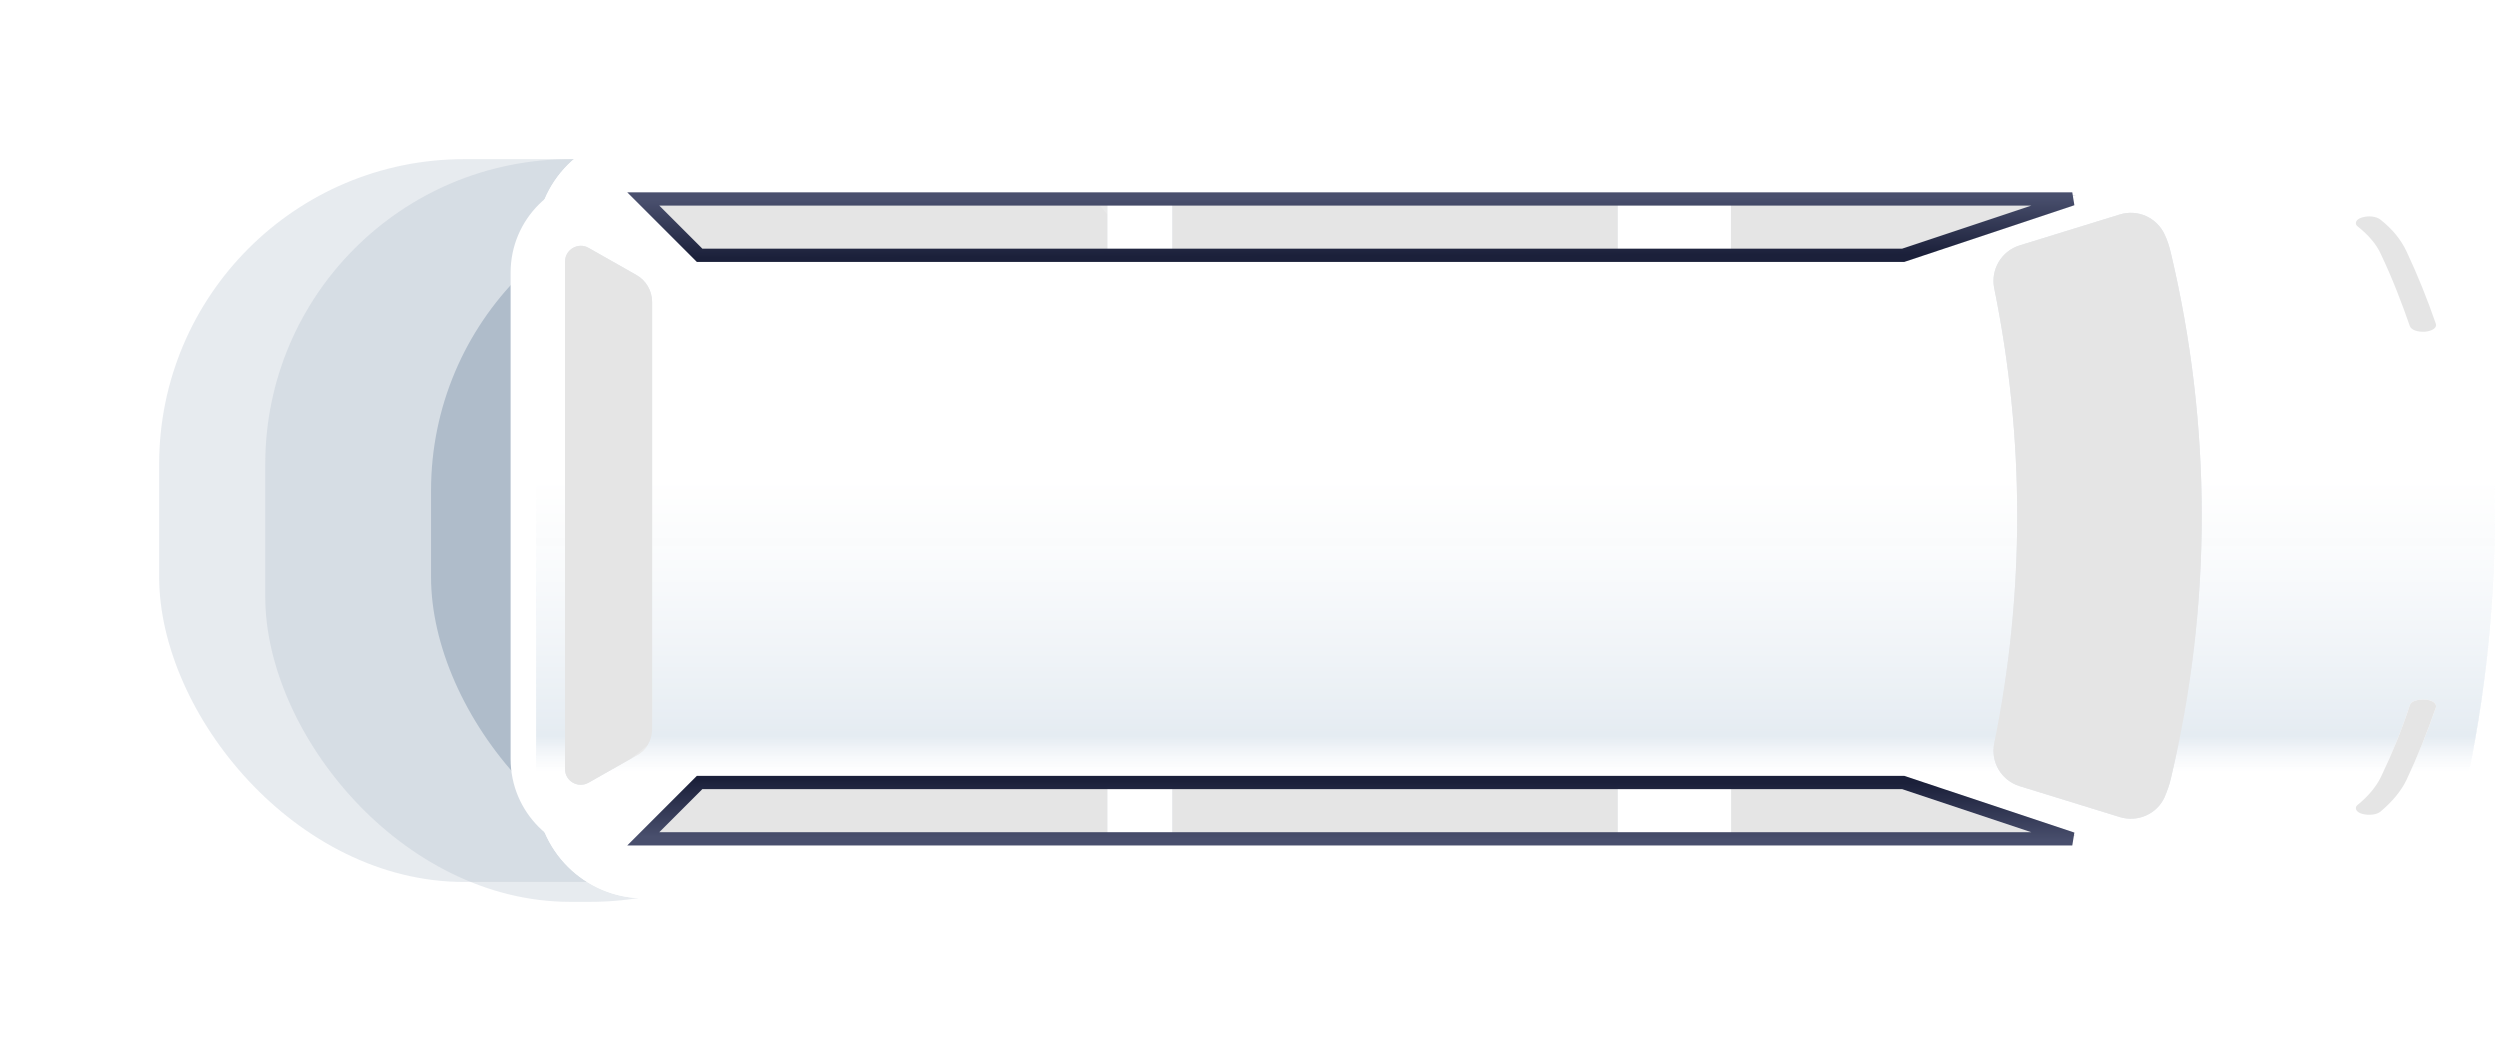 <svg width="377" height="157" viewBox="0 0 377 157" fill="none" xmlns="http://www.w3.org/2000/svg">
<g opacity="0.3" filter="url(#filter0_f_6549_14069)">
<rect x="24" y="24" width="312" height="109" rx="46" fill="#AFBCCA"/>
</g>
<g opacity="0.3" filter="url(#filter1_f_6549_14069)">
<rect x="40" y="24" width="95" height="112" rx="46" fill="#AFBCCA"/>
</g>
<g filter="url(#filter2_f_6549_14069)">
<rect x="65" y="28" width="93" height="105" rx="46" fill="#AFBCCA"/>
</g>
<path d="M341.461 38.123C339.857 31.371 333.814 26.596 326.875 26.596L306.357 26.596L306.357 128.963L326.875 128.963C333.814 128.963 339.857 124.188 341.461 117.436C347.654 91.359 347.654 64.2 341.461 38.123Z" fill="white"/>
<path d="M116.022 26.596L91.512 26.596C83.491 26.596 77 33.087 77 41.108L77 114.451C77 122.472 83.491 128.963 91.512 128.963L116.022 128.963L116.022 26.596Z" fill="white"/>
<path d="M80.842 119.139L80.842 36.423C80.842 27.377 88.162 20.057 97.208 20.057L354.529 20.057C362.354 20.057 369.17 25.442 370.979 33.057C377.963 62.467 377.963 93.096 370.979 122.463C369.17 130.078 362.354 135.464 354.529 135.464L97.208 135.464C88.204 135.506 80.842 128.185 80.842 119.139Z" fill="white"/>
<path d="M80.842 119.139L80.842 36.423C80.842 27.377 88.162 20.057 97.208 20.057L354.529 20.057C362.354 20.057 369.17 25.442 370.979 33.057C377.963 62.467 377.963 93.096 370.979 122.463C369.17 130.078 362.354 135.464 354.529 135.464L97.208 135.464C88.204 135.506 80.842 128.185 80.842 119.139Z" fill="url(#paint0_linear_6549_14069)"/>
<path d="M80.842 119.139L80.842 36.423C80.842 27.377 88.162 20.057 97.208 20.057L354.529 20.057C362.354 20.057 369.17 25.442 370.979 33.057C377.963 62.467 377.963 93.096 370.979 122.463C369.17 130.078 362.354 135.464 354.529 135.464L97.208 135.464C88.204 135.506 80.842 128.185 80.842 119.139Z" fill="white"/>
<path d="M80.842 119.139L80.842 36.423C80.842 27.377 88.162 20.057 97.208 20.057L354.529 20.057C362.354 20.057 369.17 25.442 370.979 33.057C377.963 62.467 377.963 93.096 370.979 122.463C369.17 130.078 362.354 135.464 354.529 135.464L97.208 135.464C88.204 135.506 80.842 128.185 80.842 119.139Z" fill="url(#paint1_linear_6549_14069)"/>
<path d="M166.982 29.43L166.982 37.861L105.614 37.861L96.436 29.43L166.982 29.43ZM243.944 29.43L176.793 29.43L176.793 37.861L243.944 37.861L243.944 29.43ZM261.03 29.43L261.03 37.861L287.928 37.861L313.034 29.43L261.03 29.43ZM166.982 126.089L166.982 117.658L105.614 117.658L96.436 126.089L166.982 126.089ZM243.944 117.658L176.793 117.658L176.793 126.089L243.944 126.089L243.944 117.658ZM313.072 126.089L287.965 117.658L261.067 117.658L261.067 126.089L313.072 126.089Z" fill="#E7EBF0"/>
<path d="M166.982 29.43L166.982 37.861L105.614 37.861L96.436 29.43L166.982 29.43ZM243.944 29.43L176.793 29.43L176.793 37.861L243.944 37.861L243.944 29.43ZM261.03 29.43L261.03 37.861L287.928 37.861L313.034 29.43L261.03 29.43ZM166.982 126.089L166.982 117.658L105.614 117.658L96.436 126.089L166.982 126.089ZM243.944 117.658L176.793 117.658L176.793 126.089L243.944 126.089L243.944 117.658ZM313.072 126.089L287.965 117.658L261.067 117.658L261.067 126.089L313.072 126.089Z" fill="#E5E5E5"/>
<g opacity="0.4">
<path opacity="0.4" d="M166.982 29.43L164.594 29.43L166.982 32.34L166.982 29.43Z" fill="white"/>
</g>
<path d="M332.024 77.778C332.024 91.097 330.457 104.378 327.361 117.435C327.137 118.405 326.801 119.3 326.428 120.195C325.272 122.769 322.362 124.038 319.676 123.217L304.567 118.554C301.806 117.696 300.165 114.935 300.724 112.1C303.037 100.796 304.194 89.269 304.194 77.778C304.194 66.288 303.037 54.798 300.724 43.457C300.165 40.659 301.806 37.861 304.567 37.003L319.676 32.34C322.362 31.519 325.234 32.788 326.428 35.362C326.838 36.22 327.137 37.152 327.361 38.122C330.457 51.142 332.024 64.46 332.024 77.778ZM98.34 109.936L98.34 45.546C98.34 43.867 97.445 42.301 95.99 41.48L88.752 37.376C87.185 36.481 85.208 37.637 85.208 39.428L85.208 115.98C85.208 117.808 87.185 118.927 88.752 118.032L95.99 113.928C97.445 113.182 98.34 111.615 98.34 109.936Z" fill="#E7EBF0"/>
<path d="M332.024 77.778C332.024 91.097 330.457 104.378 327.361 117.435C327.137 118.405 326.801 119.3 326.428 120.195C325.272 122.769 322.362 124.038 319.676 123.217L304.567 118.554C301.806 117.696 300.165 114.935 300.724 112.1C303.037 100.796 304.194 89.269 304.194 77.778C304.194 66.288 303.037 54.798 300.724 43.457C300.165 40.659 301.806 37.861 304.567 37.003L319.676 32.34C322.362 31.519 325.234 32.788 326.428 35.362C326.838 36.22 327.137 37.152 327.361 38.122C330.457 51.142 332.024 64.46 332.024 77.778ZM98.34 109.936L98.34 45.546C98.34 43.867 97.445 42.301 95.99 41.48L88.752 37.376C87.185 36.481 85.208 37.637 85.208 39.428L85.208 115.98C85.208 117.808 87.185 118.927 88.752 118.032L95.99 113.928C97.445 113.182 98.34 111.615 98.34 109.936Z" fill="#E5E5E5"/>
<g opacity="0.45">
<path opacity="0.45" d="M97.667 112.361L94.869 114.637L95.988 114.003C96.697 113.592 97.257 113.033 97.667 112.361Z" fill="white"/>
</g>
<path d="M306.954 126.09L316.317 126.09L313.072 135.416C312.214 137.879 309.901 139.52 307.289 139.52C306.655 139.52 306.207 138.886 306.431 138.289L308.744 130.902C309.304 129.112 308.558 127.134 306.954 126.09Z" fill="white"/>
<path d="M313.519 126.09L310.274 135.416C309.64 137.207 308.259 138.55 306.543 139.147C306.692 139.371 306.954 139.52 307.289 139.52C309.901 139.52 312.214 137.879 313.072 135.416L316.317 126.09L313.519 126.09Z" fill="white"/>
<path d="M306.954 29.43L316.317 29.43L313.072 20.104C312.214 17.642 309.901 16 307.289 16C306.655 16 306.207 16.634 306.431 17.231L308.744 24.618C309.304 26.446 308.558 28.423 306.954 29.43Z" fill="white"/>
<path d="M313.519 29.43L310.274 20.104C309.64 18.313 308.259 16.97 306.543 16.373C306.692 16.149 306.954 16 307.289 16C309.901 16 312.214 17.642 313.072 20.104L316.317 29.43L313.519 29.43Z" fill="white"/>
<path d="M355.268 33.645C355.268 33.309 355.564 32.973 356.231 32.786C357.194 32.488 358.378 32.637 358.971 33.122C360.822 34.577 362.081 36.181 362.896 37.897C364.599 41.516 366.08 45.209 367.339 48.865C367.487 49.425 366.821 49.91 365.71 50.022C364.599 50.096 363.636 49.761 363.414 49.201C362.155 45.582 360.748 41.926 359.045 38.345C358.378 36.853 357.194 35.472 355.564 34.167C355.342 34.017 355.268 33.831 355.268 33.645Z" fill="white"/>
<path d="M355.268 33.645C355.268 33.309 355.564 32.973 356.231 32.786C357.194 32.488 358.378 32.637 358.971 33.122C360.822 34.577 362.081 36.181 362.896 37.897C364.599 41.516 366.08 45.209 367.339 48.865C367.487 49.425 366.821 49.91 365.71 50.022C364.599 50.096 363.636 49.761 363.414 49.201C362.155 45.582 360.748 41.926 359.045 38.345C358.378 36.853 357.194 35.472 355.564 34.167C355.342 34.017 355.268 33.831 355.268 33.645Z" fill="#E5E5E5"/>
<path d="M355.268 121.874C355.268 121.687 355.342 121.501 355.564 121.352C357.12 120.083 358.304 118.666 359.045 117.173C360.748 113.592 362.229 109.936 363.414 106.317C363.562 105.758 364.599 105.422 365.71 105.497C366.821 105.571 367.487 106.093 367.339 106.653C366.08 110.309 364.599 114.002 362.896 117.621C362.081 119.3 360.748 120.904 358.971 122.396C358.378 122.881 357.194 122.993 356.231 122.732C355.564 122.545 355.268 122.21 355.268 121.874Z" fill="white"/>
<path d="M355.268 121.874C355.268 121.687 355.342 121.501 355.564 121.352C357.12 120.083 358.304 118.666 359.045 117.173C360.748 113.592 362.229 109.936 363.414 106.317C363.562 105.758 364.599 105.422 365.71 105.497C366.821 105.571 367.487 106.093 367.339 106.653C366.08 110.309 364.599 114.002 362.896 117.621C362.081 119.3 360.748 120.904 358.971 122.396C358.378 122.881 357.194 122.993 356.231 122.732C355.564 122.545 355.268 122.21 355.268 121.874Z" fill="#E5E5E5"/>
<path d="M312.5 30H97L105.5 38.5H287L312.5 30Z" stroke="url(#paint2_linear_6549_14069)" stroke-width="2"/>
<path d="M312.5 126.5H97L105.5 118H287L312.5 126.5Z" stroke="url(#paint3_linear_6549_14069)" stroke-width="2"/>
<defs>
<filter id="filter0_f_6549_14069" x="0" y="0" width="360" height="157" filterUnits="userSpaceOnUse" color-interpolation-filters="sRGB">
<feFlood flood-opacity="0" result="BackgroundImageFix"/>
<feBlend mode="normal" in="SourceGraphic" in2="BackgroundImageFix" result="shape"/>
<feGaussianBlur stdDeviation="12" result="effect1_foregroundBlur_6549_14069"/>
</filter>
<filter id="filter1_f_6549_14069" x="21" y="5" width="133" height="150" filterUnits="userSpaceOnUse" color-interpolation-filters="sRGB">
<feFlood flood-opacity="0" result="BackgroundImageFix"/>
<feBlend mode="normal" in="SourceGraphic" in2="BackgroundImageFix" result="shape"/>
<feGaussianBlur stdDeviation="9.5" result="effect1_foregroundBlur_6549_14069"/>
</filter>
<filter id="filter2_f_6549_14069" x="46" y="9" width="131" height="143" filterUnits="userSpaceOnUse" color-interpolation-filters="sRGB">
<feFlood flood-opacity="0" result="BackgroundImageFix"/>
<feBlend mode="normal" in="SourceGraphic" in2="BackgroundImageFix" result="shape"/>
<feGaussianBlur stdDeviation="9.5" result="effect1_foregroundBlur_6549_14069"/>
</filter>
<linearGradient id="paint0_linear_6549_14069" x1="376.217" y1="123.648" x2="376.217" y2="72.492" gradientUnits="userSpaceOnUse">
<stop offset="0.139" stop-color="#EFF3F7" stop-opacity="0"/>
<stop offset="0.245" stop-color="#E5ECF2"/>
<stop offset="1" stop-color="#EFF3F7" stop-opacity="0"/>
</linearGradient>
<linearGradient id="paint1_linear_6549_14069" x1="376.217" y1="123.648" x2="376.217" y2="72.492" gradientUnits="userSpaceOnUse">
<stop offset="0.139" stop-color="#EFF3F7" stop-opacity="0"/>
<stop offset="0.245" stop-color="#E5ECF2"/>
<stop offset="1" stop-color="#EFF3F7" stop-opacity="0"/>
</linearGradient>
<linearGradient id="paint2_linear_6549_14069" x1="194.994" y1="38.606" x2="194.97" y2="30.003" gradientUnits="userSpaceOnUse">
<stop stop-color="#1B203A"/>
<stop offset="1" stop-color="#494F6D"/>
</linearGradient>
<linearGradient id="paint3_linear_6549_14069" x1="194.994" y1="117.894" x2="194.97" y2="126.497" gradientUnits="userSpaceOnUse">
<stop stop-color="#1B203A"/>
<stop offset="1" stop-color="#494F6D"/>
</linearGradient>
</defs>
</svg>
